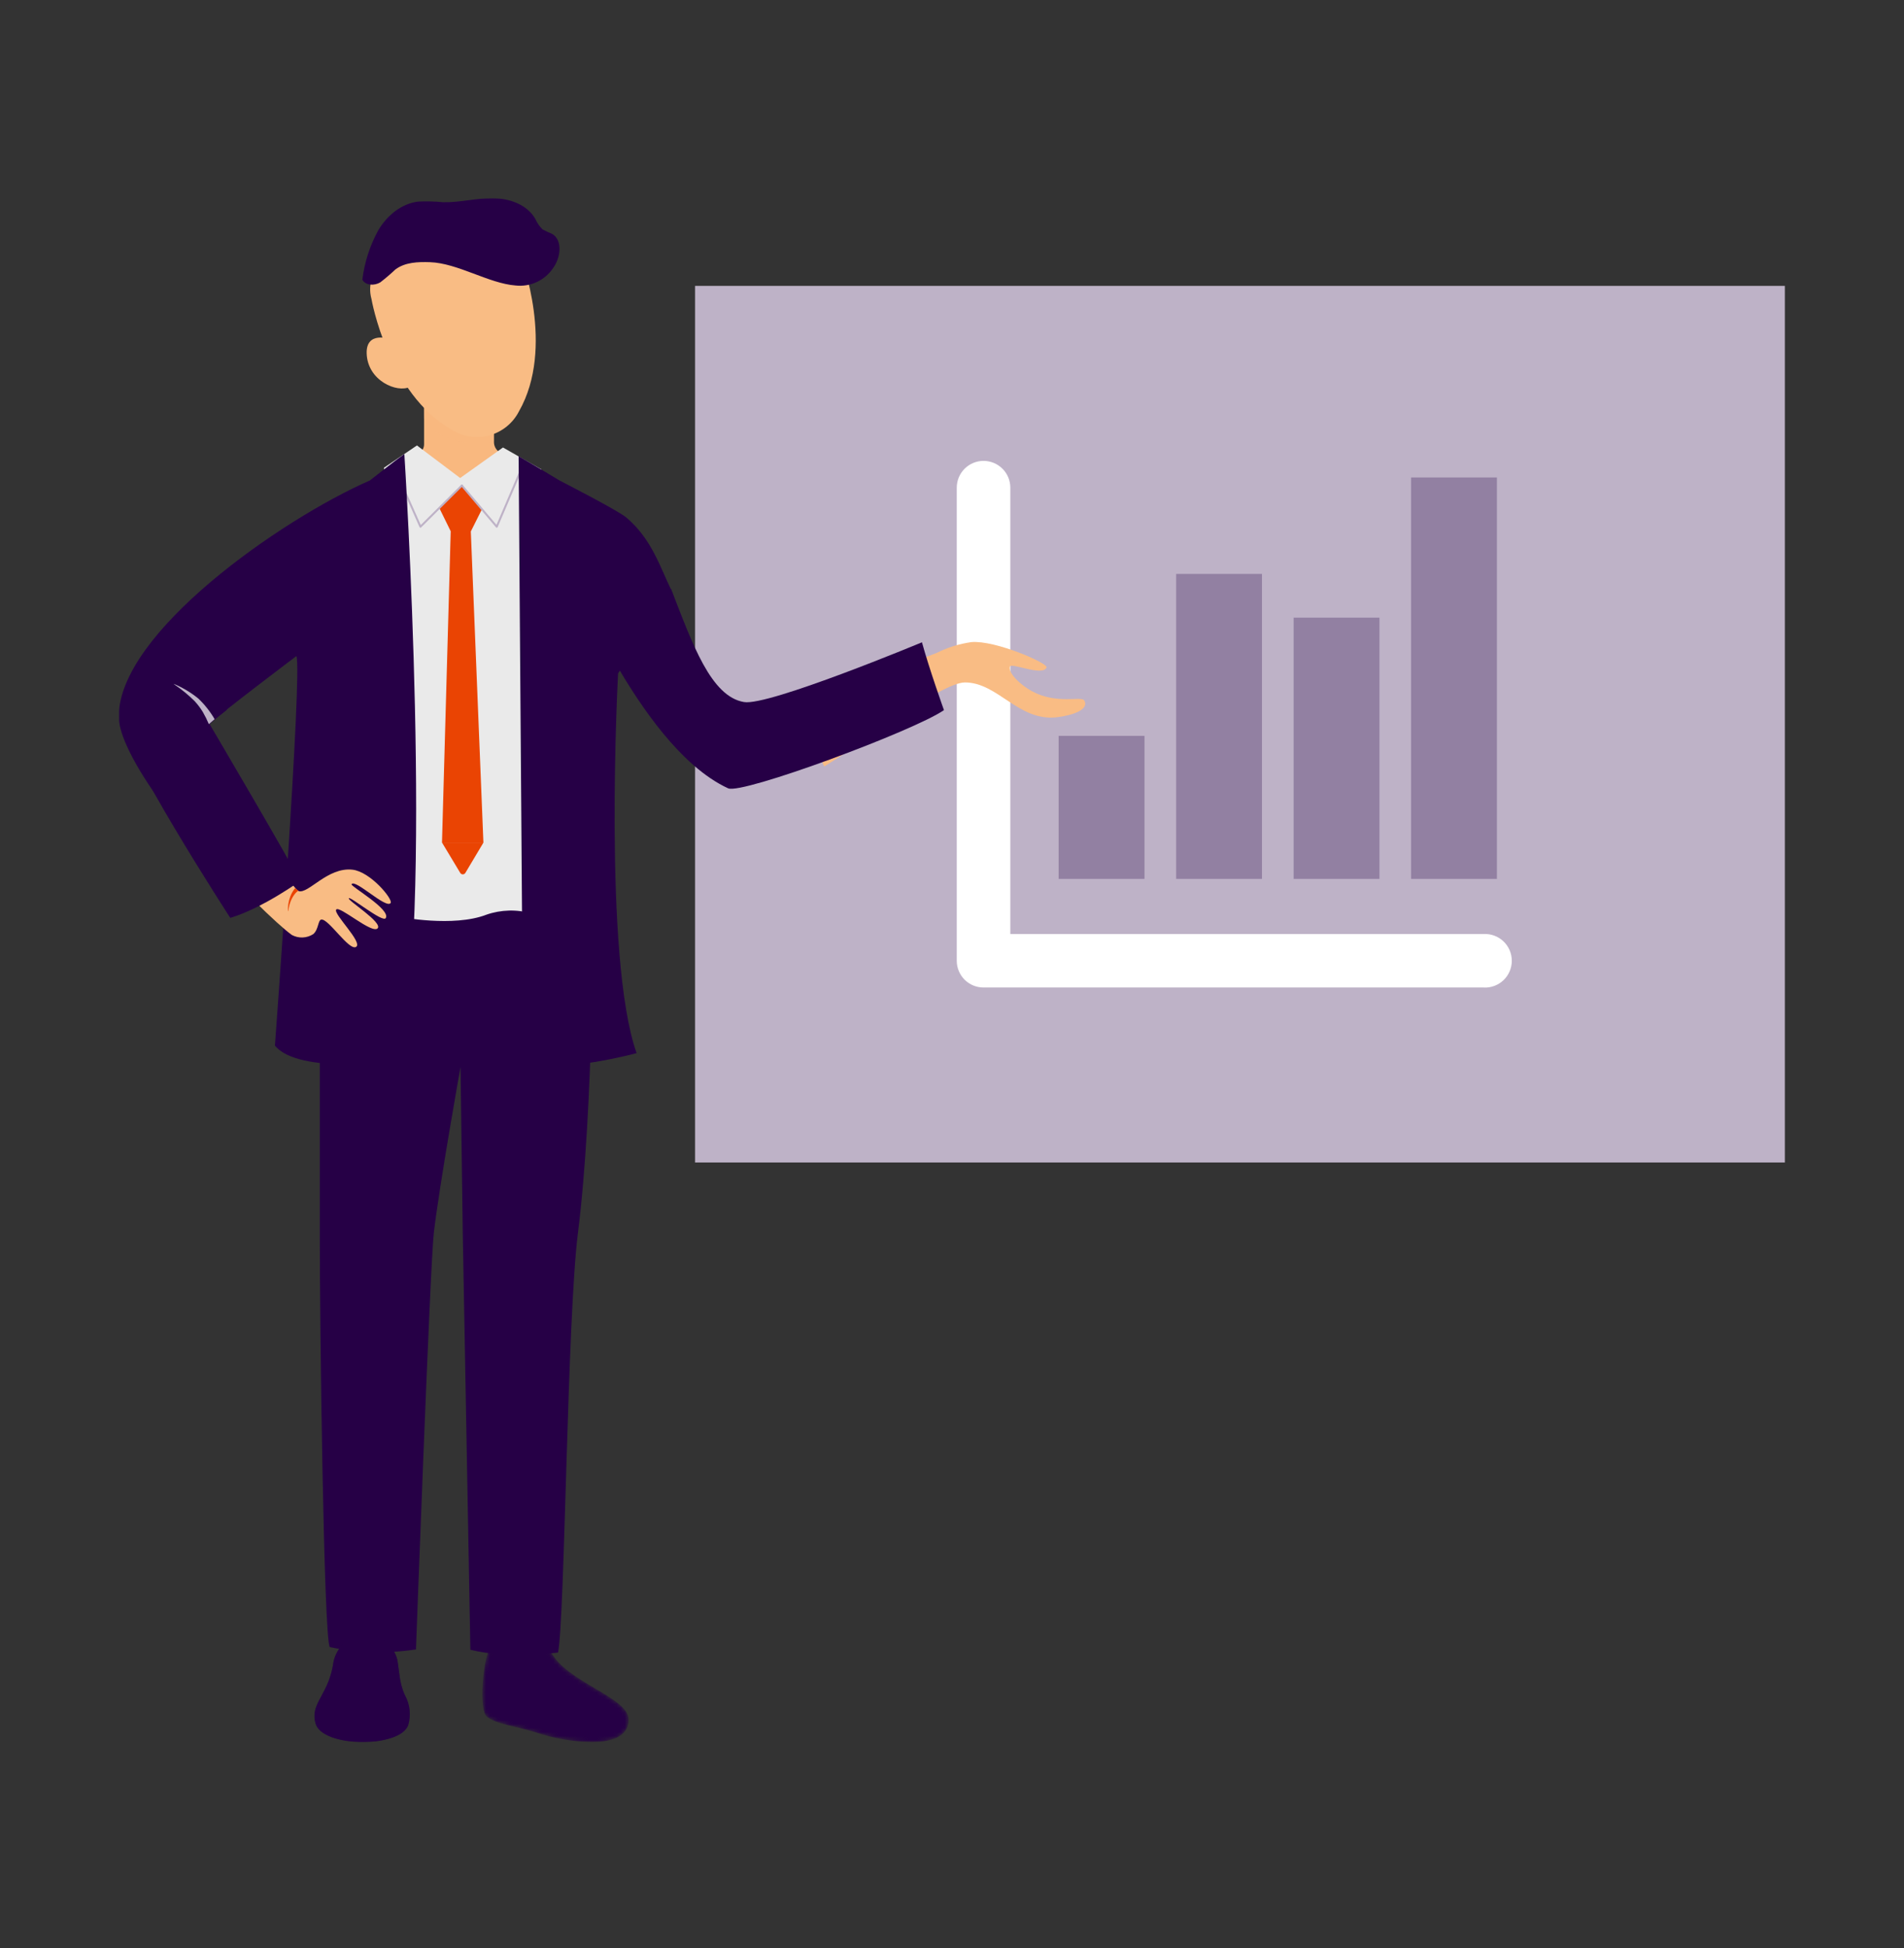 <svg width="480" height="491" viewBox="0 0 480 491" fill="none" xmlns="http://www.w3.org/2000/svg">
<rect x="0" y="0" width="480" height="491" fill="#333333" stroke="none"/>
<g clip-path="url(#clip0_933_2)">
<mask id="mask0_933_2" style="mask-type:luminance" maskUnits="userSpaceOnUse" x="-134" y="-4" width="729" height="486">
<path d="M594.343 -3.941H-133.582V481.76H594.343V-3.941Z" fill="white"/>
</mask>
<g mask="url(#mask0_933_2)">
<path d="M450.001 72.052H175.222V292.977H450.001V72.052Z" fill="#BEB2C7"/>
<path d="M374.02 248.874H247.951C247.065 248.876 246.188 248.703 245.368 248.365C244.549 248.027 243.805 247.531 243.178 246.905C242.55 246.279 242.053 245.535 241.713 244.717C241.374 243.898 241.199 243.021 241.199 242.134V122.905C241.199 121.115 241.911 119.397 243.177 118.131C244.443 116.865 246.161 116.153 247.951 116.153C249.742 116.153 251.46 116.865 252.726 118.131C253.992 119.397 254.703 121.115 254.703 122.905V235.395H374.083C374.993 235.356 375.902 235.501 376.755 235.822C377.608 236.144 378.387 236.634 379.045 237.264C379.703 237.895 380.226 238.652 380.584 239.49C380.942 240.328 381.126 241.23 381.126 242.141C381.126 243.052 380.942 243.954 380.584 244.792C380.226 245.63 379.703 246.387 379.045 247.017C378.387 247.647 377.608 248.138 376.755 248.459C375.902 248.78 374.993 248.926 374.083 248.887" fill="white"/>
<path d="M288.527 185.457H266.89V221.502H288.527V185.457Z" fill="#9280A2"/>
<path d="M318.146 144.644H296.509V221.502H318.146V144.644Z" fill="#9280A2"/>
<path d="M347.765 155.662H326.128V221.502H347.765V155.662Z" fill="#9280A2"/>
<path d="M377.371 120.333H355.734V221.502H377.371V120.333Z" fill="#9280A2"/>
<path d="M86.101 394.146L99.341 394.585L98.262 418.694L86.791 418.23L86.101 394.146Z" fill="#F9BC84"/>
<path d="M137.207 395.551L123.966 396.003L125.045 420.099L136.504 419.635L137.207 395.551Z" fill="#F9BC84"/>
<mask id="mask1_933_2" style="mask-type:luminance" maskUnits="userSpaceOnUse" x="121" y="410" width="38" height="30">
<path d="M124.756 413.787C122.058 414.051 120.376 430.667 122.698 432.613C125.019 434.558 130.491 435.123 135.248 436.666C139.676 438.126 144.293 438.934 148.953 439.064C154.438 439.064 158.479 437.532 158.479 433.403C158.479 427.693 142.703 423.991 138.787 416.146C138.059 414.703 137.357 410.135 135.135 410.838C131.495 412.005 131.659 415.557 129.776 415.757C128.838 415.941 127.868 415.853 126.979 415.504C126.09 415.155 125.318 414.559 124.756 413.787Z" fill="white"/>
</mask>
<g mask="url(#mask1_933_2)">
<path d="M124.756 413.787C122.058 414.051 120.376 430.667 122.698 432.613C125.019 434.558 130.491 435.123 135.248 436.666C139.676 438.126 144.293 438.934 148.953 439.064C154.438 439.064 158.479 437.532 158.479 433.403C158.479 427.693 142.703 423.991 138.787 416.146C138.059 414.703 137.357 410.135 135.135 410.838C131.495 412.005 131.659 415.557 129.776 415.757C128.838 415.941 127.868 415.853 126.979 415.504C126.09 415.155 125.318 414.559 124.756 413.787Z" fill="#260046"/>
</g>
<path d="M143.368 228.43H80.616C80.616 228.43 80.616 288.17 80.616 310.698C80.616 333.64 81.595 412.105 83.126 415.105C90.279 416.596 97.641 416.796 104.864 415.695C104.864 415.695 108.428 318.755 109.369 310.698C110.838 298.26 116.096 268.905 116.096 268.905L116.661 310.698L118.581 415.782C128.145 418.167 140.683 416.473 140.683 416.473C142.415 407.838 142.967 332.385 145.703 310.698C149.757 278.493 149.468 228.43 149.468 228.43H143.368Z" fill="#260046"/>
<path d="M136.44 118.274L131.834 116.818L115.356 116.065L98.877 117.32L96.856 117.86L100.76 231.09C100.76 231.09 114.314 233.738 122.585 230.538C126.308 229.234 130.347 229.133 134.131 230.249L136.44 118.274Z" fill="#EAEAEA"/>
<path d="M124.53 100.755V111.36C124.521 111.848 124.63 112.332 124.849 112.769C125.067 113.206 125.388 113.584 125.785 113.87C127.694 115.054 129.711 116.054 131.809 116.857C131.809 116.857 125.885 120.547 115.983 120.547C103.432 120.547 98.852 117.384 98.852 117.384C101.427 116.785 103.845 115.642 105.943 114.033C106.246 113.78 106.49 113.463 106.657 113.106C106.824 112.748 106.91 112.357 106.909 111.962V100.228L124.53 100.755Z" fill="#F9B87F"/>
<g style="mix-blend-mode:multiply" opacity="0.3">
<path d="M106.897 105.448C108.152 109.439 116.648 112.979 124.467 111.259V101.081L106.821 100.29L106.897 105.448Z" fill="#F9B87F"/>
</g>
<path d="M79.536 434.32C81.193 440.482 100.872 440.595 102.918 434.759C103.282 433.511 103.395 432.202 103.25 430.91C103.106 429.618 102.707 428.366 102.077 427.229C100.646 424.154 100.671 421.142 100.169 418.306C99.702 416.469 98.637 414.839 97.142 413.674C95.647 412.508 93.807 411.873 91.911 411.867C90.023 412.032 88.239 412.803 86.826 414.066C85.412 415.328 84.444 417.013 84.067 418.87C83.707 421.515 82.855 424.069 81.557 426.401C80.214 429.137 78.658 431.007 79.536 434.32Z" fill="#260046"/>
<mask id="mask2_933_2" style="mask-type:luminance" maskUnits="userSpaceOnUse" x="79" y="411" width="25" height="29">
<path d="M79.536 434.32C81.193 440.482 100.872 440.595 102.918 434.759C103.282 433.511 103.395 432.202 103.25 430.91C103.106 429.618 102.707 428.366 102.077 427.229C100.646 424.154 100.671 421.142 100.169 418.306C99.702 416.469 98.637 414.839 97.142 413.674C95.647 412.508 93.807 411.873 91.911 411.867C90.023 412.032 88.239 412.803 86.826 414.066C85.412 415.328 84.444 417.013 84.067 418.87C83.707 421.515 82.855 424.069 81.557 426.401C80.214 429.137 78.658 431.007 79.536 434.32Z" fill="white"/>
</mask>
<g mask="url(#mask2_933_2)">
<path d="M79.536 434.32C81.193 440.482 100.872 440.595 102.918 434.759C103.282 433.511 103.395 432.202 103.25 430.91C103.106 429.618 102.707 428.366 102.077 427.229C100.646 424.154 100.671 421.142 100.169 418.306C99.702 416.469 98.637 414.839 97.142 413.674C95.647 412.508 93.807 411.873 91.911 411.867C90.023 412.032 88.239 412.803 86.826 414.066C85.412 415.328 84.444 417.013 84.067 418.87C83.707 421.515 82.855 424.069 81.557 426.401C80.214 429.137 78.658 431.007 79.536 434.32Z" fill="#260046"/>
</g>
<path d="M131.383 64.999C129.224 57.154 118.682 55.874 109.307 58.523C99.932 61.171 91.498 67.597 93.656 75.39C93.656 75.39 97.798 99.236 113.925 108.323C115.323 109.202 116.889 109.78 118.522 110.02C120.156 110.26 121.822 110.157 123.414 109.718C125.005 109.279 126.488 108.513 127.767 107.469C129.046 106.424 130.094 105.125 130.843 103.654C140.018 87.552 131.383 64.999 131.383 64.999Z" fill="#F9BC84"/>
<path d="M92.438 89.083C92.263 83.322 98.312 85.456 98.312 85.456L103.332 97.504C100.082 99.098 92.664 95.948 92.438 89.083Z" fill="#F9BC84"/>
<path d="M129.977 71.951C123.212 71.436 115.393 66.316 108.403 66.078C105.366 65.977 102.127 66.078 99.68 67.91C98.46 69.062 97.183 70.151 95.852 71.173C94.421 72.014 92.263 72.014 91.347 70.52C91.879 66.115 93.256 61.854 95.4 57.97C97.659 54.205 101.274 51.293 105.441 50.804C107.534 50.707 109.631 50.762 111.716 50.967C115.858 51.067 119.899 49.95 124.041 49.95C128.182 49.95 132.751 51.394 134.947 55.146C135.375 56.143 135.993 57.047 136.767 57.807C137.545 58.234 138.35 58.611 139.176 58.936C141.937 60.543 141.322 65.011 139.44 67.558C138.416 69.087 136.993 70.306 135.324 71.08C133.655 71.855 131.805 72.156 129.977 71.951Z" fill="#260046"/>
<path d="M200.097 176.158C214.429 173.309 234.071 165.314 236.116 164.561C238.876 163.176 241.844 162.252 244.902 161.825C250.926 161.31 264.267 167.159 263.84 168.213C262.924 170.547 254.967 166.958 254.603 167.975C254.089 169.418 256.875 172.43 260.251 174.25C266.451 177.576 272.663 175.379 273.341 176.521C274.684 178.755 270.567 180.287 266.363 180.776C256.712 181.83 251.579 171.991 243.258 171.991C237.271 171.991 216.814 187.792 207.778 193.163L200.097 176.158Z" fill="#F9BC84"/>
<path d="M187.559 176.935C193.658 178.027 232.426 161.875 232.426 161.875C234.246 168.552 237.974 178.969 237.974 178.969C230.368 184.215 187.032 200.304 183.555 198.673C171.507 193.126 161.303 177.676 155.467 167.661C152.48 155.223 149.794 148.421 169.185 148.421C174.581 162.364 179.225 175.53 187.559 176.935Z" fill="#260046"/>
<path d="M107.185 217.686C113.883 218.901 120.744 218.901 127.442 217.686L136.44 118.274L126.802 112.777L116.008 120.471L105.115 112.263L96.856 117.848L107.185 217.686Z" fill="#EAEAEA"/>
<path d="M121.869 212.365L118.694 133.938L121.518 128.303L116.435 122.366L110.712 127.951L113.624 133.887L111.427 212.365H121.869Z" fill="#EA4403"/>
<path d="M111.44 212.365H121.87L117.301 220.021C117.233 220.125 117.14 220.209 117.03 220.268C116.921 220.327 116.798 220.358 116.674 220.358C116.55 220.358 116.427 220.327 116.318 220.268C116.208 220.209 116.115 220.125 116.046 220.021L111.44 212.365Z" fill="#EA4403"/>
<path d="M116.435 122.366L105.993 132.745L100.007 119.229" stroke="#BEB2C7" stroke-width="0.5" stroke-linecap="round" stroke-linejoin="round"/>
<path d="M101.939 114.447C101.939 114.447 109.57 233.287 100.383 267.562C100.383 267.562 75.182 270.838 69.308 263.521C69.308 263.521 76.299 168.916 74.718 165.352C74.718 165.352 55.352 179.935 52.679 182.558C54.028 186.399 55.57 190.168 57.298 193.854C57.298 193.854 49.152 200.255 40.982 202.702C40.982 202.702 29.975 188.344 29.938 180.626C29.85 159.528 70.802 130.926 93.242 121.086C93.305 121.086 99.542 116.066 101.939 114.447Z" fill="#260046"/>
<path d="M88.849 219.18C82.574 218.49 77.742 225.355 75.294 224.577C75.061 224.442 74.853 224.268 74.679 224.063C72.508 221.766 65.894 211.951 56.281 194.092C54.84 193.071 53.529 191.878 52.377 190.54C50.721 188.456 49.232 186.244 47.922 183.926C46.303 181.241 42.902 173.146 42.902 173.146C39.952 175.392 33.828 179.22 33.075 186.072C32.058 195.36 66.522 230.601 73.575 235.634C74.411 236.086 75.353 236.305 76.303 236.267C77.252 236.229 78.174 235.937 78.972 235.421C80.327 234.266 80.151 231.894 80.992 231.756C82.812 231.455 88.02 239.763 89.778 238.634C91.535 237.504 83.954 230.313 84.757 229.233C85.561 228.154 93.756 235.433 95.187 233.977C96.618 232.522 87.544 226.912 87.933 226.384C88.322 225.857 96.442 232.572 97.233 231.405C98.651 229.221 88.334 223.372 88.623 222.858C89.464 221.364 97.408 229.221 98.488 227.564C99.078 226.61 93.405 219.695 88.849 219.18Z" fill="#F9BC84"/>
<path d="M72.609 229.559C72.609 229.559 72.697 229.647 72.697 229.559C72.792 228.555 73.06 227.574 73.488 226.66C73.698 226.219 73.95 225.798 74.241 225.405C74.514 225.042 74.84 224.72 75.207 224.451C74.909 224.285 74.645 224.063 74.429 223.799C73.892 224.443 73.468 225.172 73.174 225.957C72.736 227.105 72.543 228.333 72.609 229.559Z" fill="#EA4403"/>
<path d="M48.01 151.257L57.222 178.868C55.126 180.524 53.457 181.867 52.842 182.495C52.842 182.495 73.212 217.071 75.621 222.066C75.621 222.066 66.196 228.881 58.051 231.329C58.051 231.329 30.151 188.331 30.126 180.612C30.139 171.551 38.723 161.059 48.01 151.257Z" fill="#260046"/>
<path d="M50.006 176.057C48.139 174.538 46.064 173.295 43.844 172.367C43.743 172.367 43.957 172.493 44.044 172.568C45.841 173.787 47.522 175.17 49.065 176.697C49.844 177.543 50.537 178.463 51.136 179.446C51.704 180.434 52.211 181.457 52.654 182.508L54.11 181.253C52.994 179.336 51.612 177.587 50.006 176.057Z" fill="#BEB2C7"/>
<path d="M116.436 122.366L125.233 132.745L131.371 118.375" stroke="#BEB2C7" stroke-width="0.5" stroke-linecap="round" stroke-linejoin="round"/>
<path d="M155.818 169.731C155.818 169.731 151.952 241.331 160.487 265.416C160.487 265.416 141.536 270.586 131.884 267.926L130.742 114.974C130.742 114.974 136.44 118.287 141.109 121.123C141.109 121.123 155.655 128.566 157.839 130.386C164.302 135.77 166.523 143.212 169.134 148.483" fill="#260046"/>
</g>
</g>
<defs>
<clipPath id="clip0_933_2">
<rect width="420" height="389.063" fill="white" transform="translate(30 50)"/>
</clipPath>
</defs>
</svg>
